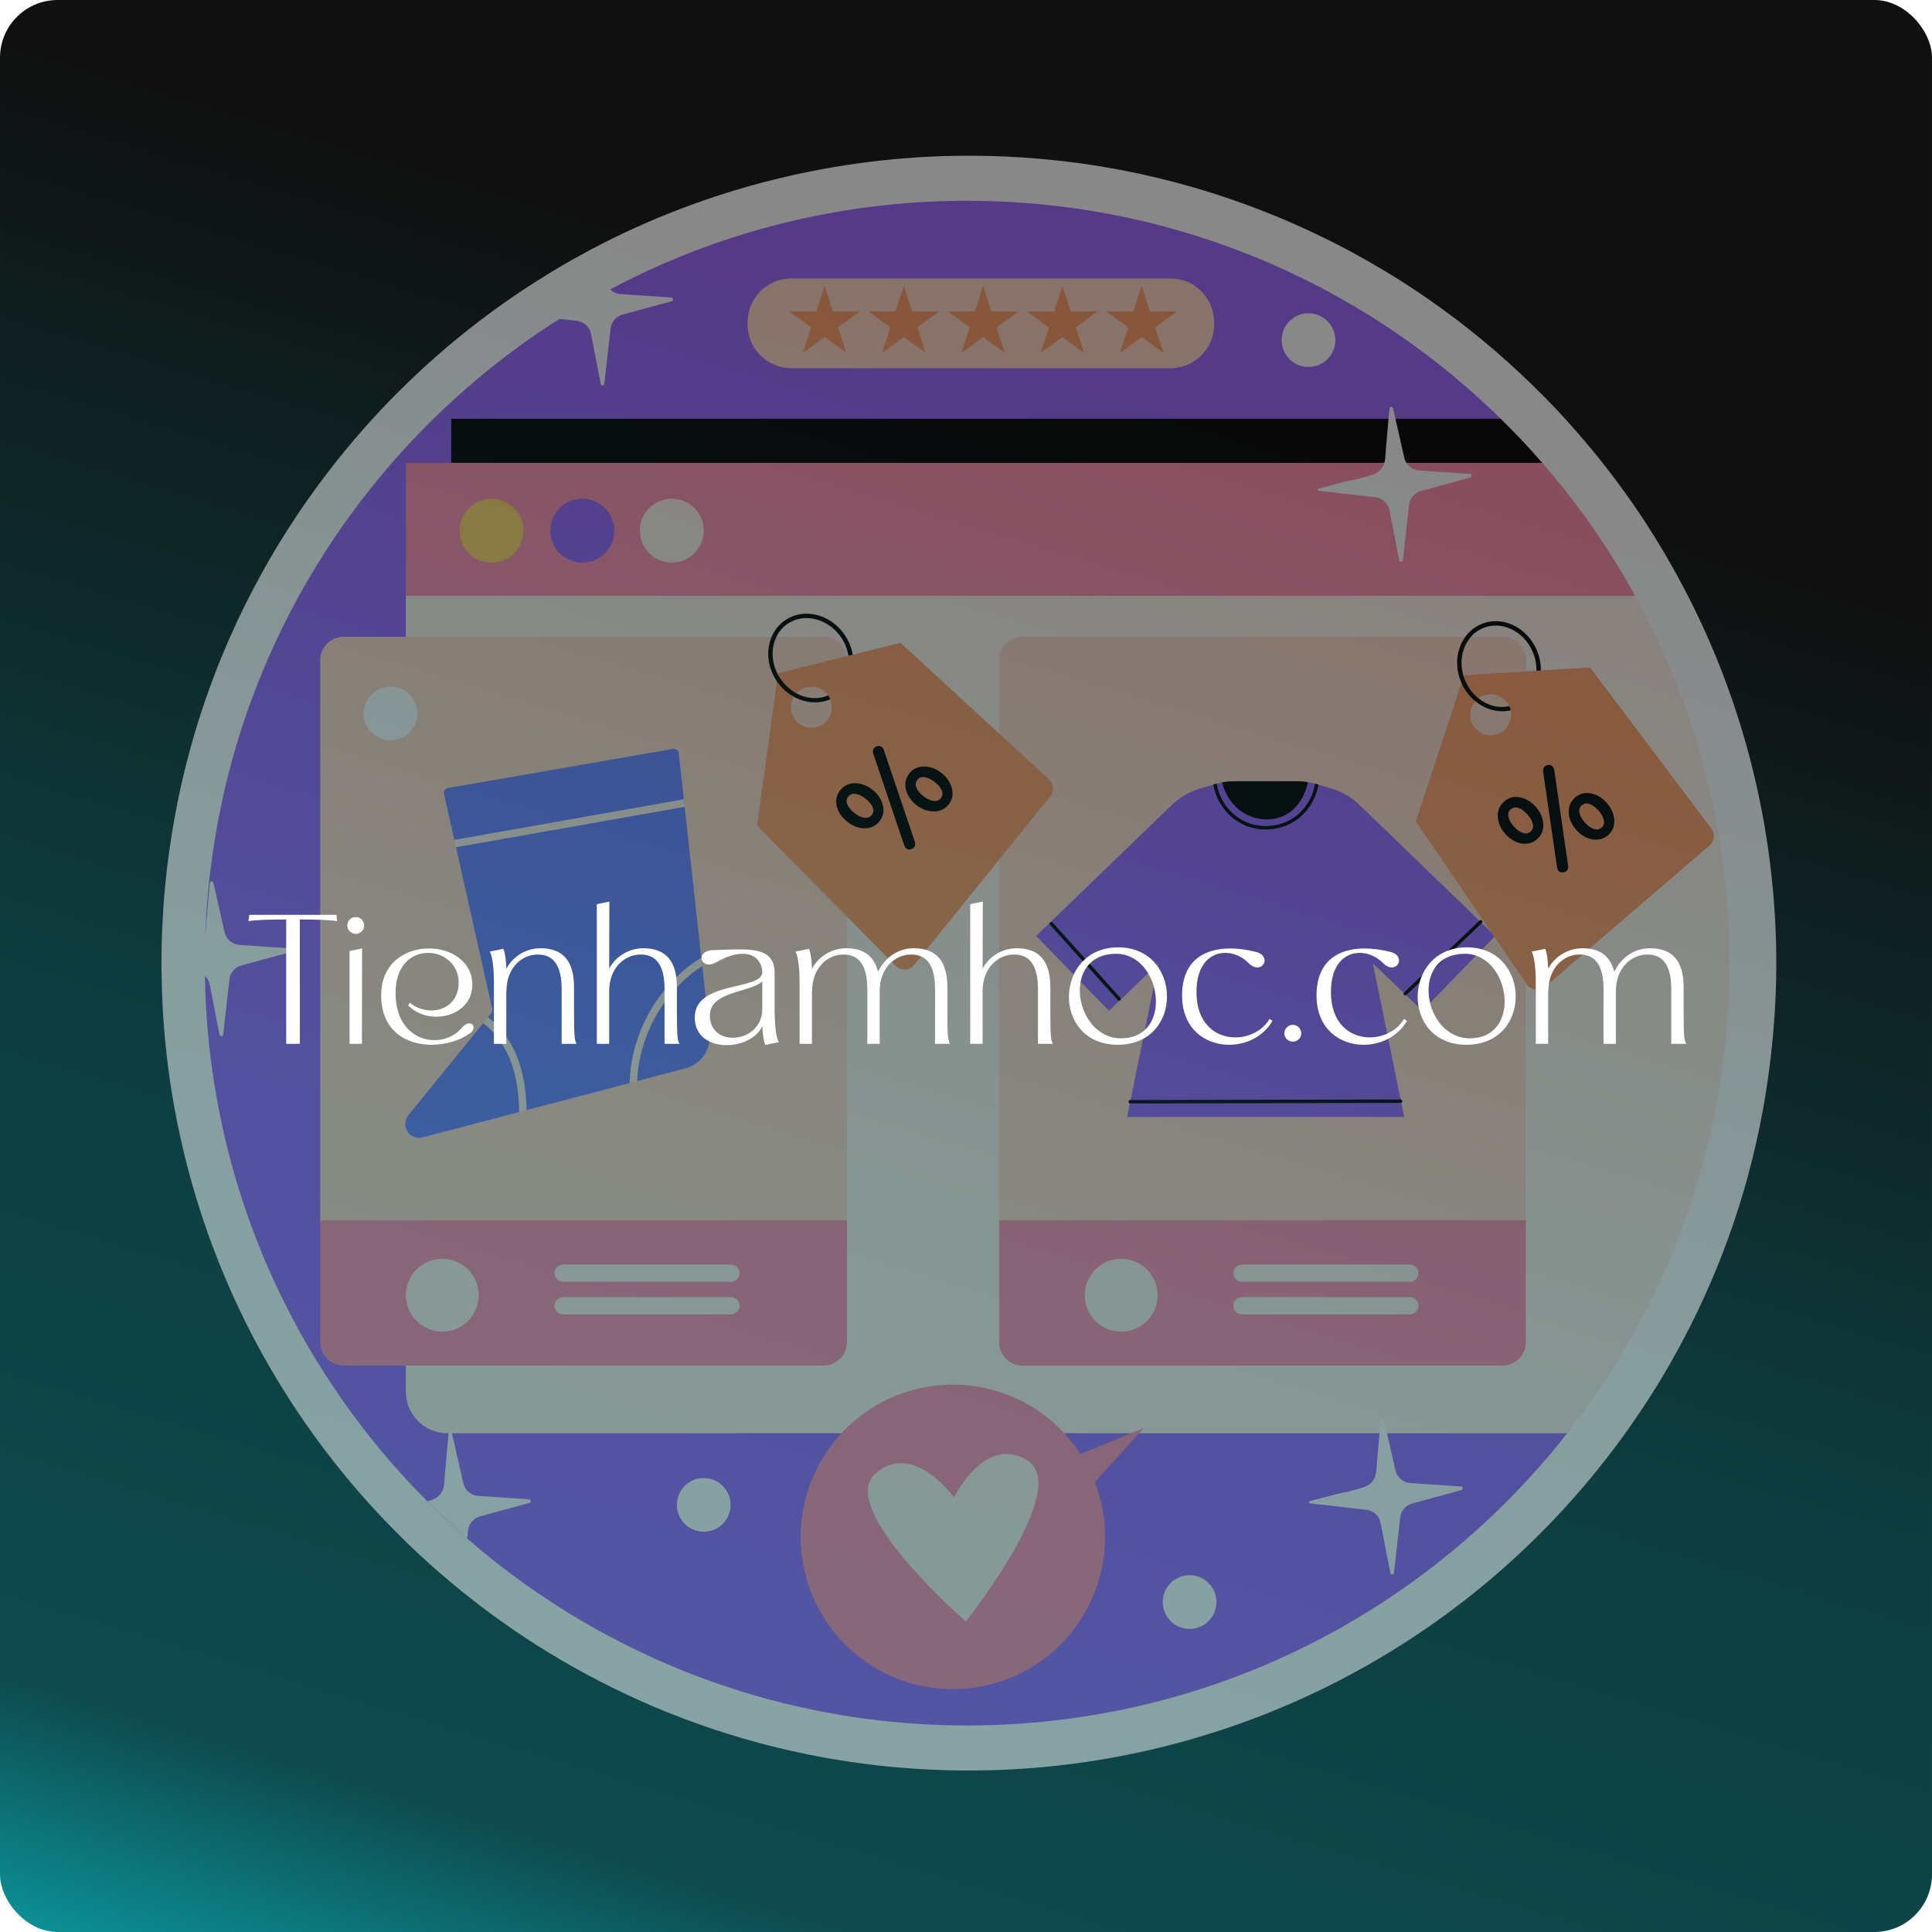 <svg width="335" height="335" viewBox="0 0 335 335" fill="none" xmlns="http://www.w3.org/2000/svg">
<g clip-path="url(#clip0_420_39)">
<rect width="335" height="335" rx="10" fill="url(#paint0_linear_420_39)"/>
<g opacity="0.5" clip-path="url(#clip1_420_39)">
<path d="M168 307C158.552 307 149.119 306.052 139.96 304.185C132.539 302.678 125.256 300.564 118.182 297.864C114.711 296.553 111.299 295.093 107.954 293.488C96.515 288.056 85.811 281.043 76.179 272.662C73.659 270.482 71.223 268.207 68.877 265.842C64.361 261.329 60.163 256.508 56.314 251.415C55.579 250.461 54.865 249.492 54.172 248.508C39.873 228.617 31.032 205.142 28.662 180.701C28.293 176.95 28.082 173.185 28.028 169.416C28.001 168.612 28 167.807 28 167C28 165.107 28.032 163.386 28.098 161.739C28.098 161.739 28.11 161.513 28.12 161.399C28.175 159.886 28.255 158.385 28.358 156.897C28.589 153.628 28.94 150.368 29.412 147.125C31.041 135.628 34.103 124.38 38.527 113.644C41.713 105.938 45.581 98.524 50.026 91.599C53.969 85.457 58.38 79.628 63.217 74.162C63.433 73.918 63.642 73.682 63.86 73.447C66.111 70.933 68.457 68.505 70.894 66.17C77.742 59.572 85.234 53.686 93.157 48.682C93.208 48.651 93.379 48.548 93.413 48.528C96.233 46.727 99.126 45.043 102.084 43.479C102.084 43.479 102.31 43.348 102.377 43.312C122.486 32.626 145.152 27 168 27C185.806 27 203.155 30.3 219.567 36.812C222.895 38.126 226.168 39.573 229.379 41.151C231.801 42.322 234.185 43.572 236.526 44.899C240.414 47.075 244.191 49.443 247.844 51.995C254.305 56.49 260.375 61.523 265.99 67.039C268.657 69.629 271.208 72.338 273.634 75.156C280.131 82.584 285.877 90.805 290.676 99.55C301.966 119.98 307.96 143.238 308 166.79V167C308 170.021 307.906 172.941 307.722 175.679C307.717 175.752 307.711 175.825 307.704 175.897C307.534 178.614 307.284 181.324 306.952 184.026C305.133 199.192 300.865 213.837 294.267 227.541C292.34 231.549 290.225 235.465 287.931 239.276C286.698 241.298 285.417 243.29 284.088 245.251L283.535 246.071C282.033 248.271 280.465 250.425 278.833 252.53C278.712 252.701 278.584 252.866 278.449 253.028C278.329 253.179 278.222 253.311 278.114 253.438C276.354 255.686 274.604 257.788 272.911 259.685C246.363 289.745 208.115 307 168 307Z" fill="white"/>
<path d="M272.151 248V248.013C272.021 248.169 271.916 248.313 271.786 248.456C271.773 248.482 271.747 248.495 271.734 248.521C270.145 250.553 268.491 252.558 266.772 254.486C242.56 281.903 207.146 299.186 167.695 299.186C158.63 299.186 149.774 298.275 141.217 296.529C134.213 295.11 127.339 293.115 120.664 290.564C117.398 289.332 114.186 287.959 111.039 286.448C100.179 281.286 90.074 274.665 81.004 266.769C78.627 264.712 76.329 262.566 74.115 260.335C69.848 256.074 65.883 251.522 62.249 246.711C61.571 245.83 60.911 244.936 60.27 244.028C47.05 225.637 38.441 203.717 36.136 179.948C35.784 176.418 35.589 172.836 35.536 169.228C35.51 168.486 39.507 166.491 39.507 165.748C39.507 164.094 35.614 162 35.614 161.974C35.666 160.45 35.745 158.939 35.849 157.441C36.071 154.355 36.396 151.281 36.839 148.259C38.375 137.395 41.268 126.767 45.448 116.623C48.457 109.342 52.09 102.374 56.297 95.823C60.022 90.019 64.189 84.51 68.762 79.347C68.957 79.126 69.139 78.918 69.335 78.709C71.468 76.323 73.692 74.02 76.003 71.806C82.424 65.619 89.458 60.071 97.025 55.291C97.025 55.291 102.35 55.521 103.672 54.747C105.143 53.886 105.816 50.172 105.816 50.172C124.272 40.364 145.332 34.816 167.695 34.816C184.887 34.816 201.311 38.099 216.381 44.077C219.517 45.314 222.602 46.678 225.628 48.166C227.911 49.267 230.157 50.444 232.361 51.696C236.04 53.751 239.613 55.99 243.068 58.403C249.172 62.647 254.906 67.401 260.208 72.613C262.721 75.048 273.766 245.929 272.151 248Z" fill="#9764FD"/>
<path d="M277.308 240.875H85.394C82.554 240.875 80.093 239.195 78.947 236.772C78.48 235.806 78.239 234.746 78.243 233.672V72.612H260.208C262.721 75.052 265.124 77.603 267.41 80.258C273.583 87.317 278.559 239.025 277.308 240.875Z" fill="black"/>
<path d="M299.88 166.805V167C299.88 169.735 299.802 172.457 299.62 175.153L299.607 175.283C299.45 177.901 299.203 180.506 298.89 183.085C297.145 197.634 293.029 211.465 286.921 224.151C285.1 227.942 283.1 231.645 280.93 235.248C279.767 237.151 278.56 239.027 277.309 240.874C277.139 241.122 276.97 241.383 276.801 241.63C275.319 243.801 273.768 245.925 272.151 247.999V248.012C272.021 248.168 271.917 248.311 271.787 248.455C271.774 248.481 271.748 248.494 271.735 248.52H77.579C73.607 248.52 70.377 245.29 70.377 241.317V103.31L179.661 87.485C185.834 94.544 278.99 95.052 283.522 103.31C293.928 122.144 299.841 143.791 299.88 166.805Z" fill="#FFEFE8"/>
<path d="M283.521 103.311H70.376V80.258H267.41C273.597 87.338 278.999 95.067 283.521 103.311Z" fill="#FF8BAD"/>
<path d="M146.859 114.453V211.615C146.859 213.855 147.233 224.581 144.992 224.581H61.754C59.513 224.581 55.519 213.855 55.519 211.615V114.453C55.519 112.225 57.329 110.415 59.569 110.415H142.809C145.049 110.415 146.859 112.226 146.859 114.453Z" fill="#FFD5C6"/>
<path d="M146.859 211.615V232.728C146.859 233.26 146.755 233.787 146.551 234.279C146.348 234.77 146.05 235.217 145.673 235.593C145.297 235.97 144.85 236.268 144.359 236.471C143.867 236.675 143.34 236.779 142.808 236.779H59.569C59.037 236.779 58.51 236.675 58.018 236.471C57.527 236.268 57.08 235.97 56.704 235.593C56.327 235.217 56.029 234.77 55.826 234.279C55.622 233.787 55.518 233.26 55.519 232.728V211.615H146.859Z" fill="#FF8BAD"/>
<path d="M83.008 224.582C83.008 228.071 80.179 230.9 76.69 230.9C73.201 230.9 70.372 228.071 70.372 224.582C70.372 221.092 73.201 218.264 76.69 218.264C80.179 218.263 83.008 221.092 83.008 224.582ZM126.737 222.254H97.64C97.243 222.253 96.863 222.095 96.583 221.814C96.303 221.534 96.145 221.154 96.144 220.757C96.145 220.361 96.303 219.981 96.583 219.701C96.863 219.42 97.243 219.262 97.64 219.261H126.737C127.133 219.262 127.513 219.42 127.794 219.701C128.074 219.981 128.232 220.361 128.233 220.757C128.232 221.154 128.074 221.534 127.794 221.814C127.513 222.095 127.133 222.253 126.737 222.254ZM126.737 227.907H97.64C97.243 227.906 96.863 227.748 96.583 227.467C96.303 227.187 96.145 226.807 96.144 226.41C96.145 226.014 96.303 225.634 96.583 225.354C96.863 225.073 97.243 224.915 97.64 224.914H126.737C127.133 224.915 127.513 225.073 127.794 225.354C128.074 225.634 128.232 226.014 128.233 226.41C128.232 226.807 128.074 227.187 127.794 227.467C127.513 227.748 127.133 227.906 126.737 227.907Z" fill="#FFEFE8"/>
<path d="M118.834 185.254L110.486 187.442L110.019 186.753L109.183 187.793L91.326 192.482L90.733 191.64L90.024 192.821L73.287 197.21C71.034 197.809 69.341 195.178 70.813 193.368L83.785 177.413L85.315 177.551L84.606 176.397L85.192 175.681C85.27 175.583 85.326 175.469 85.355 175.348C85.384 175.226 85.387 175.1 85.362 174.977L79.071 146.91L81.095 145.963L78.784 145.633L76.987 137.636C76.962 137.527 76.96 137.414 76.98 137.305C77 137.195 77.043 137.09 77.105 136.998C77.168 136.905 77.248 136.826 77.342 136.766C77.436 136.705 77.541 136.665 77.651 136.646L116.724 129.848C117.193 129.769 117.636 130.095 117.688 130.564L118.574 138.587L117.084 139.79L118.717 139.902L121.595 166.069L120.886 167.498L121.764 167.501L123.041 179.132C123.354 181.932 121.556 184.537 118.834 185.254Z" fill="#6B7EFF"/>
<path d="M118.717 139.902L79.07 146.909L78.784 145.633L118.574 138.587L118.717 139.902ZM91.327 192.482L90.024 192.821C89.985 190.229 89.699 187.285 88.735 184.524C87.719 181.541 85.96 179.04 83.785 177.412L84.606 176.396C86.976 178.181 88.865 180.89 89.972 184.093C90.936 186.907 91.249 189.851 91.327 192.482ZM121.765 167.501C115.148 171.786 110.785 179.562 110.485 187.441L109.183 187.793C109.365 179.144 114.223 170.574 121.595 166.068L121.765 167.501Z" fill="#FFEFE8"/>
<path d="M90.767 92.009C90.767 95.07 88.286 97.551 85.225 97.551C82.164 97.551 79.683 95.07 79.683 92.009C79.683 88.948 82.164 86.467 85.225 86.467C88.286 86.467 90.767 88.948 90.767 92.009Z" fill="#FFD364"/>
<path d="M106.507 92.009C106.507 95.07 104.026 97.551 100.965 97.551C97.905 97.551 95.423 95.07 95.423 92.009C95.423 88.948 97.904 86.467 100.965 86.467C104.026 86.467 106.507 88.948 106.507 92.009Z" fill="#9764FD"/>
<path d="M122.026 92.009C122.026 95.07 119.545 97.551 116.483 97.551C113.423 97.551 110.941 95.07 110.941 92.009C110.941 88.948 113.423 86.467 116.483 86.467C119.545 86.467 122.026 88.948 122.026 92.009Z" fill="#FFEFE8"/>
<path d="M264.577 114.453V211.615C264.578 212.147 264.474 212.674 264.27 213.166C264.067 213.657 263.768 214.104 263.392 214.48C263.016 214.856 262.569 215.155 262.077 215.358C261.586 215.562 261.059 215.666 260.527 215.666H177.288C176.756 215.666 176.229 215.562 175.737 215.358C175.245 215.155 174.799 214.857 174.422 214.48C174.046 214.104 173.748 213.657 173.544 213.166C173.341 212.674 173.237 212.147 173.237 211.615V114.453C173.237 112.225 175.047 110.415 177.288 110.415H260.527C262.767 110.415 264.577 112.226 264.577 114.453Z" fill="#FFD5C6"/>
<path d="M264.577 211.615V232.728C264.578 233.26 264.474 233.787 264.27 234.279C264.067 234.77 263.768 235.217 263.392 235.593C263.016 235.97 262.569 236.268 262.077 236.471C261.586 236.675 261.059 236.779 260.527 236.779H177.288C176.756 236.779 176.229 236.675 175.737 236.471C175.245 236.268 174.799 235.97 174.422 235.593C174.046 235.217 173.748 234.77 173.544 234.279C173.341 233.787 173.237 233.26 173.237 232.728V211.615H264.577Z" fill="#FF8BAD"/>
<path d="M200.727 224.582C200.727 228.071 197.898 230.9 194.409 230.9C190.919 230.9 188.091 228.071 188.091 224.582C188.091 221.092 190.92 218.264 194.409 218.264C197.898 218.263 200.727 221.092 200.727 224.582ZM244.456 222.254H215.359C214.963 222.253 214.583 222.095 214.302 221.814C214.022 221.534 213.864 221.154 213.863 220.757C213.864 220.361 214.022 219.981 214.302 219.701C214.583 219.42 214.963 219.262 215.359 219.261H244.456C244.853 219.262 245.233 219.42 245.513 219.701C245.793 219.981 245.951 220.361 245.952 220.757C245.951 221.154 245.793 221.534 245.513 221.814C245.233 222.095 244.853 222.253 244.456 222.254ZM244.456 227.907H215.359C214.963 227.906 214.583 227.748 214.302 227.467C214.022 227.187 213.864 226.807 213.863 226.41C213.864 226.014 214.022 225.634 214.302 225.354C214.583 225.073 214.963 224.915 215.359 224.914H244.456C244.853 224.915 245.233 225.073 245.513 225.354C245.793 225.634 245.951 226.014 245.952 226.41C245.951 226.807 245.793 227.187 245.513 227.467C245.233 227.748 244.853 227.906 244.456 227.907Z" fill="#FFEFE8"/>
<path d="M259.253 162.294L246.64 175.264L243.808 172.551L243.403 172.17L238.049 167.03L242.856 190.638L242.975 191.209L243.474 193.672H195.438L195.914 191.328L196.033 190.745L200.876 167.03L194.32 173.313L194.117 173.503L192.285 175.264L179.66 162.294L182.1 159.938L203.161 139.602C204.539 138.269 206.216 137.286 208.052 136.735L210.396 136.032L210.562 135.985C210.705 135.949 210.836 135.902 210.979 135.878C211.277 135.795 211.586 135.723 211.895 135.663C212.609 135.531 213.334 135.463 214.061 135.461H224.865C225.507 135.461 226.15 135.509 226.781 135.628C227.197 135.687 227.613 135.782 228.03 135.89V135.902C228.137 135.926 228.256 135.949 228.363 135.985L228.601 136.056L230.862 136.735C232.703 137.283 234.384 138.267 235.764 139.602L256.516 159.64L256.945 160.057L259.253 162.294Z" fill="#9764FD"/>
<path d="M226.78 135.627C226.316 137.876 225.162 139.934 223.234 141.113C220.747 142.636 217.332 142.291 215.012 140.53C213.453 139.34 212.382 137.579 211.894 135.663C212.608 135.531 213.333 135.463 214.06 135.461H224.864C225.507 135.461 226.149 135.509 226.78 135.627ZM243.662 172.603C243.603 172.603 243.545 172.585 243.496 172.552C243.447 172.518 243.409 172.471 243.387 172.416C243.365 172.361 243.36 172.301 243.372 172.243C243.385 172.185 243.414 172.132 243.457 172.091L256.521 159.635C256.549 159.606 256.582 159.582 256.619 159.566C256.656 159.55 256.696 159.541 256.737 159.541C256.777 159.541 256.817 159.549 256.854 159.565C256.892 159.581 256.925 159.604 256.953 159.633C256.981 159.663 257.003 159.697 257.017 159.735C257.031 159.773 257.037 159.813 257.035 159.854C257.033 159.894 257.023 159.934 257.005 159.97C256.987 160.006 256.962 160.039 256.931 160.065L243.868 172.52C243.813 172.574 243.739 172.603 243.662 172.603ZM194.041 173.515C193.999 173.515 193.958 173.506 193.919 173.489C193.881 173.472 193.847 173.447 193.819 173.416L182.072 160.352C182.02 160.293 181.992 160.216 181.997 160.137C182.001 160.059 182.036 159.985 182.095 159.932C182.153 159.879 182.231 159.852 182.309 159.856C182.388 159.86 182.462 159.896 182.515 159.954L194.262 173.019C194.288 173.048 194.308 173.082 194.321 173.118C194.334 173.155 194.34 173.194 194.338 173.233C194.335 173.272 194.326 173.31 194.309 173.345C194.292 173.381 194.268 173.412 194.239 173.438C194.185 173.488 194.114 173.515 194.041 173.515ZM195.965 191.338C195.925 191.338 195.887 191.33 195.851 191.315C195.815 191.3 195.782 191.279 195.754 191.251C195.726 191.223 195.705 191.191 195.69 191.154C195.675 191.118 195.667 191.08 195.667 191.041C195.667 191.002 195.674 190.963 195.689 190.927C195.704 190.891 195.726 190.858 195.754 190.83C195.781 190.803 195.814 190.781 195.85 190.766C195.886 190.751 195.925 190.743 195.964 190.743L242.851 190.642C242.89 190.642 242.93 190.649 242.966 190.664C243.002 190.679 243.035 190.701 243.062 190.729C243.09 190.756 243.112 190.789 243.127 190.825C243.142 190.861 243.15 190.9 243.15 190.939C243.15 190.978 243.142 191.017 243.127 191.053C243.112 191.089 243.09 191.122 243.063 191.149C243.035 191.177 243.002 191.199 242.966 191.214C242.93 191.229 242.892 191.237 242.853 191.237L195.965 191.338Z" fill="black"/>
<path d="M228.601 136.056C228.172 138.698 226.554 141.149 224.257 142.53C222.841 143.386 221.164 143.827 219.486 143.827C218.07 143.827 216.654 143.505 215.38 142.875C212.775 141.565 210.859 138.924 210.395 136.033L210.561 135.985C210.704 135.95 210.835 135.902 210.978 135.878C211.383 138.603 213.191 141.114 215.654 142.339C218.225 143.636 221.485 143.505 223.96 142.018C226.113 140.721 227.636 138.4 228.029 135.901C228.136 135.926 228.255 135.949 228.362 135.985L228.601 136.056Z" fill="black"/>
<path d="M296.722 143.653L275.699 115.739L269.927 116.095L267.168 116.263L266.726 116.287L253.856 117.073L253.792 117.273L253.409 118.421L245.501 142.42L261.193 165.473L264.728 170.665C265.458 171.74 266.958 171.936 267.948 171.085L296.403 146.613C296.825 146.254 297.093 145.747 297.152 145.197C297.212 144.646 297.058 144.094 296.722 143.653ZM260.848 126.582C260.143 127.208 259.22 127.529 258.279 127.475C257.338 127.421 256.457 126.997 255.829 126.295C255.253 125.647 254.935 124.812 254.933 123.945C254.931 123.079 255.247 122.242 255.819 121.592C255.907 121.477 256.007 121.371 256.116 121.276C256.194 121.211 256.272 121.146 256.363 121.083C257.807 119.997 259.892 120.182 261.122 121.56C261.357 121.819 261.548 122.113 261.69 122.432L261.777 122.607C261.851 122.78 261.9 122.948 261.923 123.111C261.929 123.128 261.93 123.147 261.926 123.165C262.218 124.384 261.833 125.691 260.848 126.582Z" fill="#FF9B65"/>
<path d="M266.564 112.988C266.54 112.885 266.505 112.785 266.46 112.69C265.61 110.759 264.145 109.219 262.339 108.384C260.496 107.528 258.518 107.482 256.775 108.248C255.607 108.755 254.614 109.595 253.921 110.663C252.516 112.762 252.219 115.673 253.382 118.35C253.39 118.378 253.401 118.394 253.409 118.422C253.981 119.705 254.828 120.788 255.819 121.592C257.581 123.028 259.811 123.65 261.926 123.165C261.928 123.153 261.931 123.139 261.923 123.112C261.928 123.063 261.928 123.014 261.923 122.966C261.889 122.841 261.84 122.721 261.777 122.608L261.69 122.433C259.837 122.86 257.908 122.334 256.363 121.083C255.414 120.339 254.611 119.304 254.073 118.053C253.96 117.801 253.866 117.54 253.792 117.274C253.056 114.94 253.46 112.525 254.742 110.813C254.974 110.485 255.243 110.177 255.542 109.914C255.997 109.51 256.514 109.18 257.072 108.938C258.626 108.27 260.378 108.314 262.013 109.078C263.598 109.82 264.906 111.133 265.668 112.823L265.755 112.998C266.212 114.036 266.435 115.161 266.407 116.295L266.726 116.288L267.165 116.276L267.168 116.262C267.192 115.141 266.986 114.027 266.564 112.988ZM267.408 141.826C267.203 141.14 266.83 140.502 266.305 139.902C266.195 139.776 266.071 139.66 265.96 139.547C265.54 139.139 265.056 138.803 264.526 138.555C263.878 138.263 263.225 138.143 262.566 138.194C261.906 138.258 261.314 138.52 260.775 139.004C260.236 139.487 259.908 140.049 259.774 140.7C259.631 141.336 259.68 142.007 259.9 142.683C260.117 143.372 260.503 144.013 261.051 144.63C261.567 145.215 262.161 145.655 262.809 145.946C263.442 146.248 264.072 146.351 264.718 146.297C264.731 146.3 264.759 146.292 264.771 146.294C265.419 146.228 266.01 145.966 266.549 145.482C267.071 145.022 267.397 144.472 267.528 143.834C267.659 143.197 267.623 142.528 267.408 141.826ZM265.396 144.197C265.297 144.281 265.186 144.35 265.067 144.402C264.76 144.557 264.415 144.56 264.03 144.423C263.495 144.232 262.994 143.862 262.487 143.305C262.006 142.754 261.693 142.219 261.57 141.667C261.444 141.127 261.567 140.673 261.948 140.333C262.341 139.994 262.792 139.918 263.316 140.094C263.838 140.283 264.352 140.655 264.856 141.225C265.119 141.524 265.33 141.815 265.488 142.109C265.628 142.36 265.728 142.603 265.788 142.853C265.927 143.395 265.791 143.846 265.396 144.197ZM271.913 150.163L269.497 133.484C269.425 133.232 269.34 133.044 269.23 132.918C269.144 132.819 269.036 132.741 268.914 132.691C268.792 132.641 268.66 132.62 268.529 132.63C268.259 132.659 268.032 132.737 267.858 132.891C267.634 133.101 267.542 133.388 267.565 133.764L269.994 150.446C270.044 150.68 270.128 150.868 270.248 151.009C270.435 151.216 270.672 151.299 270.953 151.284C271.236 151.257 271.462 151.179 271.621 151.037C271.842 150.839 271.95 150.541 271.913 150.163ZM279.715 141.149C279.5 140.447 279.127 139.809 278.6 139.222C278.074 138.622 277.482 138.169 276.821 137.875C276.173 137.584 275.52 137.464 274.874 137.518C274.216 137.569 273.625 137.831 273.088 138.302C272.562 138.788 272.221 139.347 272.087 139.998C271.957 140.636 271.993 141.305 272.21 141.994C272.428 142.683 272.801 143.321 273.35 143.938C273.877 144.525 274.472 144.966 275.135 145.246C275.796 145.54 276.452 145.647 277.099 145.581C277.76 145.517 278.339 145.252 278.858 144.805C279.369 144.33 279.708 143.783 279.838 143.145C279.969 142.506 279.933 141.838 279.715 141.149ZM277.721 143.497C277.328 143.835 276.877 143.911 276.34 143.733C275.806 143.542 275.292 143.169 274.798 142.615C274.314 142.076 274.004 141.529 273.881 140.977C273.742 140.435 273.876 139.996 274.258 139.642C274.639 139.302 275.09 139.226 275.611 139.414C276.135 139.59 276.647 139.975 277.154 140.532C277.648 141.087 277.96 141.621 278.087 142.16C278.224 142.702 278.104 143.144 277.721 143.497Z" fill="black"/>
<path d="M181.866 135.116L173.244 127.184L156.143 111.464L147.859 113.522L147.39 113.626L146.791 113.783L134.9 116.726L134.873 116.934L134.704 118.132L131.278 143.166L146.856 158.938L155.282 167.469C156.207 168.394 157.718 168.316 158.525 167.3L173.243 149.053L182.086 138.086C182.436 137.657 182.609 137.11 182.568 136.557C182.527 136.005 182.276 135.489 181.866 135.116ZM143.496 124.814C142.298 126.364 140.058 126.637 138.507 125.439C137.824 124.906 137.36 124.142 137.201 123.29C137.043 122.438 137.202 121.558 137.648 120.815C137.714 120.686 137.792 120.564 137.882 120.451C137.947 120.372 138.013 120.294 138.091 120.216C139.315 118.888 141.399 118.692 142.871 119.826C143.158 120.047 143.392 120.294 143.587 120.581C143.639 120.659 143.692 120.724 143.731 120.802C143.809 120.919 143.874 121.037 143.926 121.167V121.193C144.188 121.779 144.287 122.426 144.211 123.063C144.135 123.701 143.888 124.306 143.496 124.814Z" fill="#FF9B65"/>
<path d="M146.505 110.136C145.333 108.391 143.613 107.14 141.672 106.645C139.719 106.137 137.765 106.45 136.176 107.518C135.119 108.228 134.294 109.233 133.806 110.409C132.803 112.727 133.037 115.645 134.665 118.068C134.678 118.094 134.692 118.106 134.704 118.133C135.499 119.292 136.527 120.204 137.647 120.816C139.64 121.91 141.945 122.118 143.938 121.259C143.938 121.246 143.925 121.22 143.925 121.194V121.167C143.912 121.128 143.912 121.102 143.899 121.063C143.834 120.946 143.794 120.868 143.729 120.803C143.69 120.724 143.638 120.659 143.586 120.581C141.828 121.336 139.835 121.167 138.09 120.216C137.022 119.643 136.058 118.77 135.302 117.65C135.147 117.419 135.003 117.18 134.873 116.934C133.726 114.772 133.688 112.323 134.638 110.409C134.808 110.044 135.016 109.692 135.263 109.38C135.638 108.9 136.086 108.482 136.591 108.142C137.998 107.204 139.731 106.931 141.476 107.387C143.247 107.843 144.797 108.963 145.878 110.565C146.506 111.507 146.923 112.573 147.102 113.691L147.389 113.626L147.858 113.535V113.521C147.663 112.35 147.221 111.217 146.505 110.136ZM152.717 138.62C152.379 137.982 151.897 137.422 151.271 136.927C150.633 136.432 149.969 136.107 149.278 135.924C148.588 135.755 147.924 135.755 147.286 135.924C147.138 135.965 146.995 136.017 146.856 136.081C146.388 136.301 145.982 136.632 145.671 137.044C145.228 137.617 145.006 138.229 144.994 138.894C144.981 139.545 145.137 140.196 145.475 140.821C145.801 141.421 146.257 141.955 146.856 142.436C146.885 142.473 146.92 142.504 146.961 142.528C147.586 143.009 148.237 143.335 148.927 143.504C149.631 143.687 150.282 143.674 150.92 143.491C151.545 143.309 152.092 142.944 152.522 142.371C152.952 141.824 153.173 141.225 153.186 140.574C153.212 139.922 153.043 139.272 152.717 138.62ZM151.154 141.316C150.841 141.72 150.399 141.876 149.852 141.785C149.305 141.694 148.732 141.42 148.145 140.965C147.559 140.509 147.169 140.04 146.934 139.519C146.896 139.445 146.87 139.366 146.856 139.284C146.778 139.03 146.778 138.757 146.856 138.503C146.908 138.373 146.986 138.255 147.077 138.138C147.39 137.734 147.82 137.578 148.367 137.656C148.914 137.747 149.487 138.021 150.086 138.49C150.659 138.946 151.063 139.414 151.297 139.922C151.532 140.43 151.48 140.9 151.154 141.316ZM158.643 146.005L153.251 130.037C153.146 129.802 153.029 129.633 152.886 129.529C152.783 129.447 152.662 129.39 152.533 129.363C152.404 129.335 152.271 129.339 152.144 129.373C151.883 129.451 151.675 129.568 151.544 129.751C151.349 129.998 151.31 130.297 151.414 130.662L156.806 146.63C156.897 146.852 157.015 147.021 157.158 147.138C157.379 147.308 157.626 147.347 157.9 147.282C158.187 147.203 158.382 147.086 158.512 146.917C158.708 146.682 158.748 146.369 158.643 146.005ZM164.687 135.729C164.348 135.078 163.879 134.518 163.254 134.036C162.616 133.541 161.951 133.202 161.261 133.033C160.558 132.863 159.893 132.863 159.268 133.033C158.63 133.202 158.096 133.567 157.653 134.127C157.223 134.7 156.989 135.312 156.976 135.977C156.963 136.628 157.133 137.279 157.458 137.918C157.797 138.556 158.291 139.116 158.93 139.624C159.555 140.106 160.219 140.432 160.922 140.587C161.626 140.757 162.29 140.744 162.928 140.561C163.553 140.379 164.088 140.014 164.505 139.48C164.934 138.92 165.156 138.321 165.169 137.67C165.182 137.018 165.025 136.367 164.687 135.729ZM163.15 138.399C162.825 138.802 162.395 138.959 161.835 138.881C161.275 138.789 160.702 138.516 160.115 138.06C159.542 137.617 159.139 137.136 158.917 136.614C158.682 136.106 158.735 135.651 159.047 135.233C159.36 134.83 159.802 134.673 160.35 134.765C160.897 134.843 161.47 135.13 162.069 135.585C162.642 136.041 163.046 136.51 163.281 137.018C163.502 137.526 163.462 137.982 163.15 138.399Z" fill="black"/>
<path d="M202.964 63.842H137.203C133.038 63.842 129.629 60.434 129.629 56.268V55.857C129.629 51.691 133.038 48.283 137.203 48.283H202.963C207.129 48.283 210.537 51.691 210.537 55.857V56.268C210.538 60.434 207.129 63.842 202.964 63.842Z" fill="#FFD5C6"/>
<path d="M142.984 49.579L144.426 54.017H149.092L145.317 56.76L146.759 61.197L142.984 58.455L139.209 61.197L140.651 56.76L136.876 54.017H141.542L142.984 49.579ZM156.728 49.579L158.17 54.017H162.836L159.061 56.76L160.503 61.197L156.728 58.455L152.953 61.197L154.395 56.76L150.62 54.017H155.287L156.728 49.579ZM170.472 49.579L171.914 54.017H176.581L172.806 56.76L174.247 61.197L170.472 58.455L166.697 61.197L168.139 56.76L164.364 54.017H169.03L170.472 49.579ZM184.216 49.579L185.658 54.017H190.325L186.55 56.76L187.991 61.197L184.216 58.455L180.441 61.197L181.883 56.76L178.108 54.017H182.775L184.216 49.579ZM197.961 49.579L199.402 54.017H204.069L200.294 56.76L201.736 61.197L197.961 58.455L194.186 61.197L195.627 56.76L191.853 54.017H196.519L197.961 49.579Z" fill="#FF9B65"/>
<path d="M139.713 259.722C143.451 245.63 157.905 237.236 171.998 240.974C178.583 242.721 183.898 246.823 187.338 252.119L198.31 247.626L189.839 257.007C191.776 262.023 192.23 267.664 190.746 273.259C187.008 287.351 172.553 295.745 158.461 292.007C144.369 288.269 135.975 273.814 139.713 259.722Z" fill="#FF8BAD"/>
<path d="M151.822 255.483C157.361 250.652 163.251 256.873 165.42 259.605C167.084 256.54 171.811 249.395 178.102 253.197C185.997 257.97 167.433 281.195 167.433 281.195L167.422 281.102C167.359 281.048 144.879 261.539 151.822 255.483Z" fill="#FFEFE8"/>
<path d="M240.146 79.778C240.261 79.098 240.245 78.383 240.317 77.709C240.423 76.709 240.494 75.702 240.582 74.699L240.921 70.858C240.954 70.493 241.473 70.458 241.554 70.815L243.501 79.383C243.636 79.977 243.959 80.511 244.422 80.907C244.885 81.303 245.463 81.539 246.07 81.58L254.872 82.18C255.233 82.204 255.284 82.714 254.934 82.809L246.396 85.137C245.849 85.286 245.359 85.596 244.99 86.027C244.621 86.457 244.39 86.989 244.327 87.552L243.248 97.13C243.207 97.496 242.684 97.517 242.614 97.156L240.934 88.492C240.817 87.891 240.508 87.343 240.054 86.932C239.599 86.521 239.024 86.268 238.414 86.212L228.663 85.095C228.455 85.071 228.434 84.777 228.637 84.724L233.214 83.526C234.277 83.248 235.22 83.145 236.491 82.754C237.711 82.377 238.986 82.194 239.716 81.001C239.948 80.621 240.073 80.206 240.146 79.778ZM238.607 255.348C238.722 254.669 238.706 253.953 238.777 253.28C238.884 252.279 238.954 251.273 239.043 250.27L239.382 246.428C239.414 246.064 239.934 246.028 240.015 246.385L241.962 254.953C242.097 255.547 242.419 256.081 242.882 256.477C243.345 256.873 243.923 257.109 244.53 257.151L253.332 257.75C253.693 257.774 253.744 258.284 253.394 258.38L244.856 260.707C244.309 260.857 243.819 261.167 243.45 261.597C243.081 262.028 242.85 262.559 242.787 263.122L241.708 272.701C241.667 273.066 241.144 273.087 241.074 272.726L239.394 264.062C239.277 263.461 238.968 262.913 238.514 262.502C238.059 262.091 237.484 261.839 236.874 261.783L227.123 260.665C226.915 260.641 226.894 260.347 227.097 260.294L231.674 259.096C232.737 258.818 233.68 258.716 234.951 258.324C236.171 257.948 237.446 257.764 238.176 256.572C238.408 256.191 238.534 255.777 238.607 255.348ZM91.762 260.607L83.231 262.938C82.684 263.086 82.195 263.395 81.825 263.824C81.456 264.254 81.224 264.785 81.16 265.348L81.004 266.767C78.626 264.711 76.328 262.564 74.114 260.333C75.065 260.047 75.976 259.734 76.549 258.797C76.784 258.419 76.901 258.002 76.979 257.572C77.096 256.895 77.084 256.179 77.149 255.501C77.253 254.511 77.331 253.495 77.422 252.492C77.527 251.216 77.644 249.939 77.761 248.65C77.787 248.285 78.308 248.259 78.386 248.611L80.339 257.181C80.473 257.776 80.795 258.311 81.257 258.708C81.719 259.104 82.297 259.341 82.905 259.382L91.71 259.982C92.062 260.007 92.114 260.515 91.762 260.607ZM50.384 165.085L41.853 167.403C41.305 167.554 40.815 167.866 40.446 168.297C40.077 168.729 39.846 169.262 39.782 169.826L38.701 179.399C38.662 179.764 38.141 179.79 38.063 179.425L36.383 170.764C36.272 170.174 35.975 169.636 35.536 169.227C35.51 168.485 35.51 167.742 35.51 167C35.51 165.346 35.536 163.692 35.601 162.051C35.601 162.024 35.614 161.999 35.614 161.972C35.719 161.321 35.692 160.631 35.771 159.98C35.875 158.977 35.94 157.974 36.031 156.971C36.148 155.694 36.266 154.405 36.37 153.128C36.408 152.764 36.929 152.725 37.008 153.089L38.949 161.66C39.235 162.871 40.277 163.769 41.528 163.848L50.319 164.447C50.683 164.473 50.736 164.981 50.384 165.085ZM105.816 50.171C106.288 50.664 106.932 50.958 107.614 50.991L116.418 51.591C116.783 51.617 116.835 52.124 116.483 52.229L107.94 54.547C107.392 54.698 106.902 55.009 106.533 55.441C106.164 55.873 105.932 56.405 105.869 56.97L104.787 66.543C104.749 66.907 104.227 66.933 104.162 66.569L102.482 57.907C102.362 57.306 102.052 56.76 101.597 56.349C101.141 55.939 100.566 55.686 99.956 55.628L97.025 55.29L105.816 50.171ZM126.681 260.939C126.681 262.173 126.191 263.358 125.318 264.231C124.445 265.104 123.261 265.594 122.026 265.594C120.791 265.594 119.607 265.104 118.734 264.231C117.861 263.358 117.37 262.173 117.37 260.939C117.37 259.704 117.861 258.52 118.734 257.647C119.607 256.774 120.791 256.283 122.026 256.283C123.261 256.283 124.445 256.774 125.318 257.647C126.191 258.52 126.681 259.704 126.681 260.939Z" fill="white"/>
<path d="M206.269 282.443C208.84 282.443 210.924 280.359 210.924 277.787C210.924 275.216 208.84 273.132 206.269 273.132C203.698 273.132 201.613 275.216 201.613 277.787C201.613 280.359 203.698 282.443 206.269 282.443Z" fill="white"/>
<path d="M226.886 63.632C229.457 63.632 231.542 61.548 231.542 58.977C231.542 56.406 229.457 54.321 226.886 54.321C224.315 54.321 222.23 56.406 222.23 58.977C222.23 61.548 224.315 63.632 226.886 63.632Z" fill="white"/>
<path d="M72.367 123.711C72.367 124.946 71.876 126.13 71.003 127.003C70.13 127.876 68.946 128.367 67.711 128.367C66.477 128.367 65.292 127.876 64.419 127.003C63.546 126.13 63.056 124.946 63.056 123.711C63.056 122.476 63.546 121.292 64.419 120.419C65.292 119.546 66.477 119.056 67.711 119.056C68.946 119.056 70.13 119.546 71.003 120.419C71.876 121.292 72.367 122.476 72.367 123.711Z" fill="white"/>
</g>
<g filter="url(#filter0_d_420_39)">
<path d="M57.456 156.72C56.208 156.496 53.424 156.432 50.992 156.432V178H48.624V156.432C46.192 156.432 43.344 156.496 42.064 156.72L42.224 155.632H57.328L57.456 156.72ZM61.019 158.896C60.251 159.056 59.45 158.576 59.258 157.808C59.066 157.008 59.578 156.208 60.346 156.048C61.147 155.856 61.914 156.336 62.106 157.136C62.298 157.904 61.819 158.704 61.019 158.896ZM59.611 178V161.904L61.786 161.456L61.755 178H59.611ZM79.109 175.184C79.556 174.64 80.004 174.448 80.356 174.448C81.156 174.448 81.508 175.44 80.484 176.176C78.725 177.424 76.293 178.16 73.829 178.16C69.445 178.16 65.093 175.76 65.093 169.584C65.093 163.984 69.284 161.456 73.38 161.456C77.189 161.456 80.9 163.696 80.9 167.728C80.9 171.312 77.829 173.296 74.66 173.296C72.868 173.296 71.076 172.656 69.764 171.344L70.085 170.864C71.172 171.792 72.516 172.208 73.796 172.208C76.26 172.208 78.532 170.544 78.532 167.408C78.532 164.144 75.909 162.224 73.221 162.224C70.436 162.224 67.588 164.304 67.588 169.168C67.588 174.864 71.013 177.36 74.341 177.36C76.165 177.36 77.957 176.592 79.109 175.184ZM98.533 172.304C98.533 176.368 98.597 177.52 99.013 178H96.389V168.528C96.389 164.368 94.949 162.512 92.261 162.512C89.381 162.512 86.821 164.912 86.821 168.848L86.789 168.816V178H84.645V167.44C84.645 164.624 84.325 162.512 83.909 162L86.277 161.52C86.629 162.352 86.757 163.76 86.789 164.976C87.973 162.8 90.245 161.424 92.709 161.424C96.485 161.424 98.533 163.472 98.533 168.176V172.304ZM116.374 172.304C116.374 176.368 116.438 177.52 116.854 178H114.23V168.528C114.23 164.368 112.79 162.512 110.102 162.512C107.222 162.512 104.661 164.88 104.63 168.816V178H102.486V153.776L104.661 153.328L104.63 164.944C105.814 162.768 108.086 161.424 110.55 161.424C114.294 161.424 116.374 163.472 116.374 168.176V172.304ZM133.321 172.304C133.321 175.12 133.673 177.232 134.057 177.712L131.689 178.192C131.369 177.424 131.241 176.144 131.177 174.928C130.217 177.04 127.529 178.224 125.001 178.224C122.153 178.224 119.465 176.752 119.465 173.424C119.465 167.024 131.081 168.784 131.177 165.616C131.113 163.696 129.897 162.384 127.753 162.384C126.536 162.384 125.033 162.8 123.273 163.824C122.761 164.112 122.312 164.24 121.929 164.24C120.201 164.24 119.977 161.808 122.697 161.744C124.297 161.712 125.865 161.616 127.241 161.616C130.761 161.616 133.321 162.192 133.321 165.744V172.304ZM131.177 171.92V167.184C128.937 169.168 122.089 168.848 122.089 173.104C122.089 175.696 124.009 176.944 126.057 176.944C128.521 176.944 131.177 175.216 131.177 171.92ZM163.277 172.304C163.277 176.368 163.341 177.52 163.757 178H161.133V168.528C161.133 164.368 159.693 162.512 157.005 162.512C154.125 162.512 151.533 164.912 151.533 168.848V178H149.389V168.528C149.389 164.368 147.949 162.512 145.261 162.512C142.381 162.512 139.821 164.912 139.821 168.848L139.789 168.816V178H137.645V167.44C137.645 164.624 137.325 162.512 136.909 162L139.277 161.52C139.629 162.352 139.757 163.76 139.789 164.976C140.973 162.8 143.245 161.424 145.709 161.424C148.685 161.424 150.573 162.704 151.245 165.52C152.205 163.44 154.349 161.424 157.453 161.424C161.197 161.424 163.277 163.472 163.277 168.176V172.304ZM181.124 172.304C181.124 176.368 181.188 177.52 181.604 178H178.98V168.528C178.98 164.368 177.54 162.512 174.852 162.512C171.972 162.512 169.411 164.88 169.38 168.816V178H167.236V153.776L169.411 153.328L169.38 164.944C170.564 162.768 172.836 161.424 175.3 161.424C179.044 161.424 181.124 163.472 181.124 168.176V172.304ZM192.887 161.264C204.023 161.264 204.343 178.16 192.823 178.16C181.302 178.16 181.718 161.264 192.887 161.264ZM193.367 177.04C202.615 177.04 200.439 162.384 192.535 162.384C182.87 162.384 185.271 177.04 193.367 177.04ZM219.136 173.68L219.648 174C218.08 176.752 215.072 178.16 212.128 178.16C208 178.16 203.968 175.408 203.968 169.616C203.968 163.632 207.744 161.456 212.32 161.456C213.76 161.456 215.296 161.68 216.8 162.064C219.008 162.608 218.432 164.752 217.024 164.752C216.576 164.752 216 164.528 215.424 163.92C214.368 162.864 212.896 162.224 211.456 162.224C208.928 162.224 206.464 164.144 206.464 169.008C206.464 174.544 209.824 176.88 213.216 176.88C215.584 176.88 217.952 175.696 219.136 173.68ZM223.19 174.704C223.99 174.704 224.63 175.376 224.63 176.176C224.63 176.976 223.958 177.616 223.19 177.616C222.806 177.616 222.422 177.488 222.134 177.2C221.718 176.784 221.59 176.144 221.814 175.6C222.07 175.056 222.582 174.704 223.19 174.704ZM242.449 173.68L242.961 174C241.393 176.752 238.385 178.16 235.441 178.16C231.313 178.16 227.281 175.408 227.281 169.616C227.281 163.632 231.057 161.456 235.633 161.456C237.073 161.456 238.609 161.68 240.113 162.064C242.321 162.608 241.745 164.752 240.337 164.752C239.889 164.752 239.313 164.528 238.737 163.92C237.681 162.864 236.209 162.224 234.769 162.224C232.241 162.224 229.777 164.144 229.777 169.008C229.777 174.544 233.137 176.88 236.529 176.88C238.897 176.88 241.265 175.696 242.449 173.68ZM253.355 161.264C264.491 161.264 264.811 178.16 253.291 178.16C241.771 178.16 242.187 161.264 253.355 161.264ZM253.835 177.04C263.083 177.04 260.907 162.384 253.003 162.384C243.339 162.384 245.739 177.04 253.835 177.04ZM290.933 172.304C290.933 176.368 290.997 177.52 291.413 178H288.789V168.528C288.789 164.368 287.349 162.512 284.661 162.512C281.781 162.512 279.189 164.912 279.189 168.848V178H277.045V168.528C277.045 164.368 275.605 162.512 272.917 162.512C270.037 162.512 267.477 164.912 267.477 168.848L267.445 168.816V178H265.301V167.44C265.301 164.624 264.981 162.512 264.565 162L266.933 161.52C267.285 162.352 267.413 163.76 267.445 164.976C268.629 162.8 270.901 161.424 273.365 161.424C276.341 161.424 278.229 162.704 278.901 165.52C279.861 163.44 282.005 161.424 285.109 161.424C288.853 161.424 290.933 163.472 290.933 168.176V172.304Z" fill="white"/>
</g>
</g>
<defs>
<filter id="filter0_d_420_39" x="36.065" y="149.328" width="263.349" height="38.895" filterUnits="userSpaceOnUse" color-interpolation-filters="sRGB">
<feFlood flood-opacity="0" result="BackgroundImageFix"/>
<feColorMatrix in="SourceAlpha" type="matrix" values="0 0 0 0 0 0 0 0 0 0 0 0 0 0 0 0 0 0 127 0" result="hardAlpha"/>
<feOffset dx="1" dy="3"/>
<feGaussianBlur stdDeviation="3.5"/>
<feComposite in2="hardAlpha" operator="out"/>
<feColorMatrix type="matrix" values="0 0 0 0 0.157 0 0 0 0 0.749 0 0 0 0 0.855 0 0 0 1 0"/>
<feBlend mode="normal" in2="BackgroundImageFix" result="effect1_dropShadow_420_39"/>
<feBlend mode="normal" in="SourceGraphic" in2="effect1_dropShadow_420_39" result="shape"/>
</filter>
<linearGradient id="paint0_linear_420_39" x1="202" y1="67" x2="94.5" y2="423.5" gradientUnits="userSpaceOnUse">
<stop stop-color="#101010"/>
<stop offset="0.416" stop-color="#0E3D3F"/>
<stop offset="0.73" stop-color="#0E4A4D"/>
<stop offset="1" stop-color="#08F6FF"/>
</linearGradient>
<clipPath id="clip0_420_39">
<rect width="335" height="335" rx="10" fill="white"/>
</clipPath>
<clipPath id="clip1_420_39">
<rect width="280" height="280" fill="white" transform="translate(28 27)"/>
</clipPath>
</defs>
</svg>
